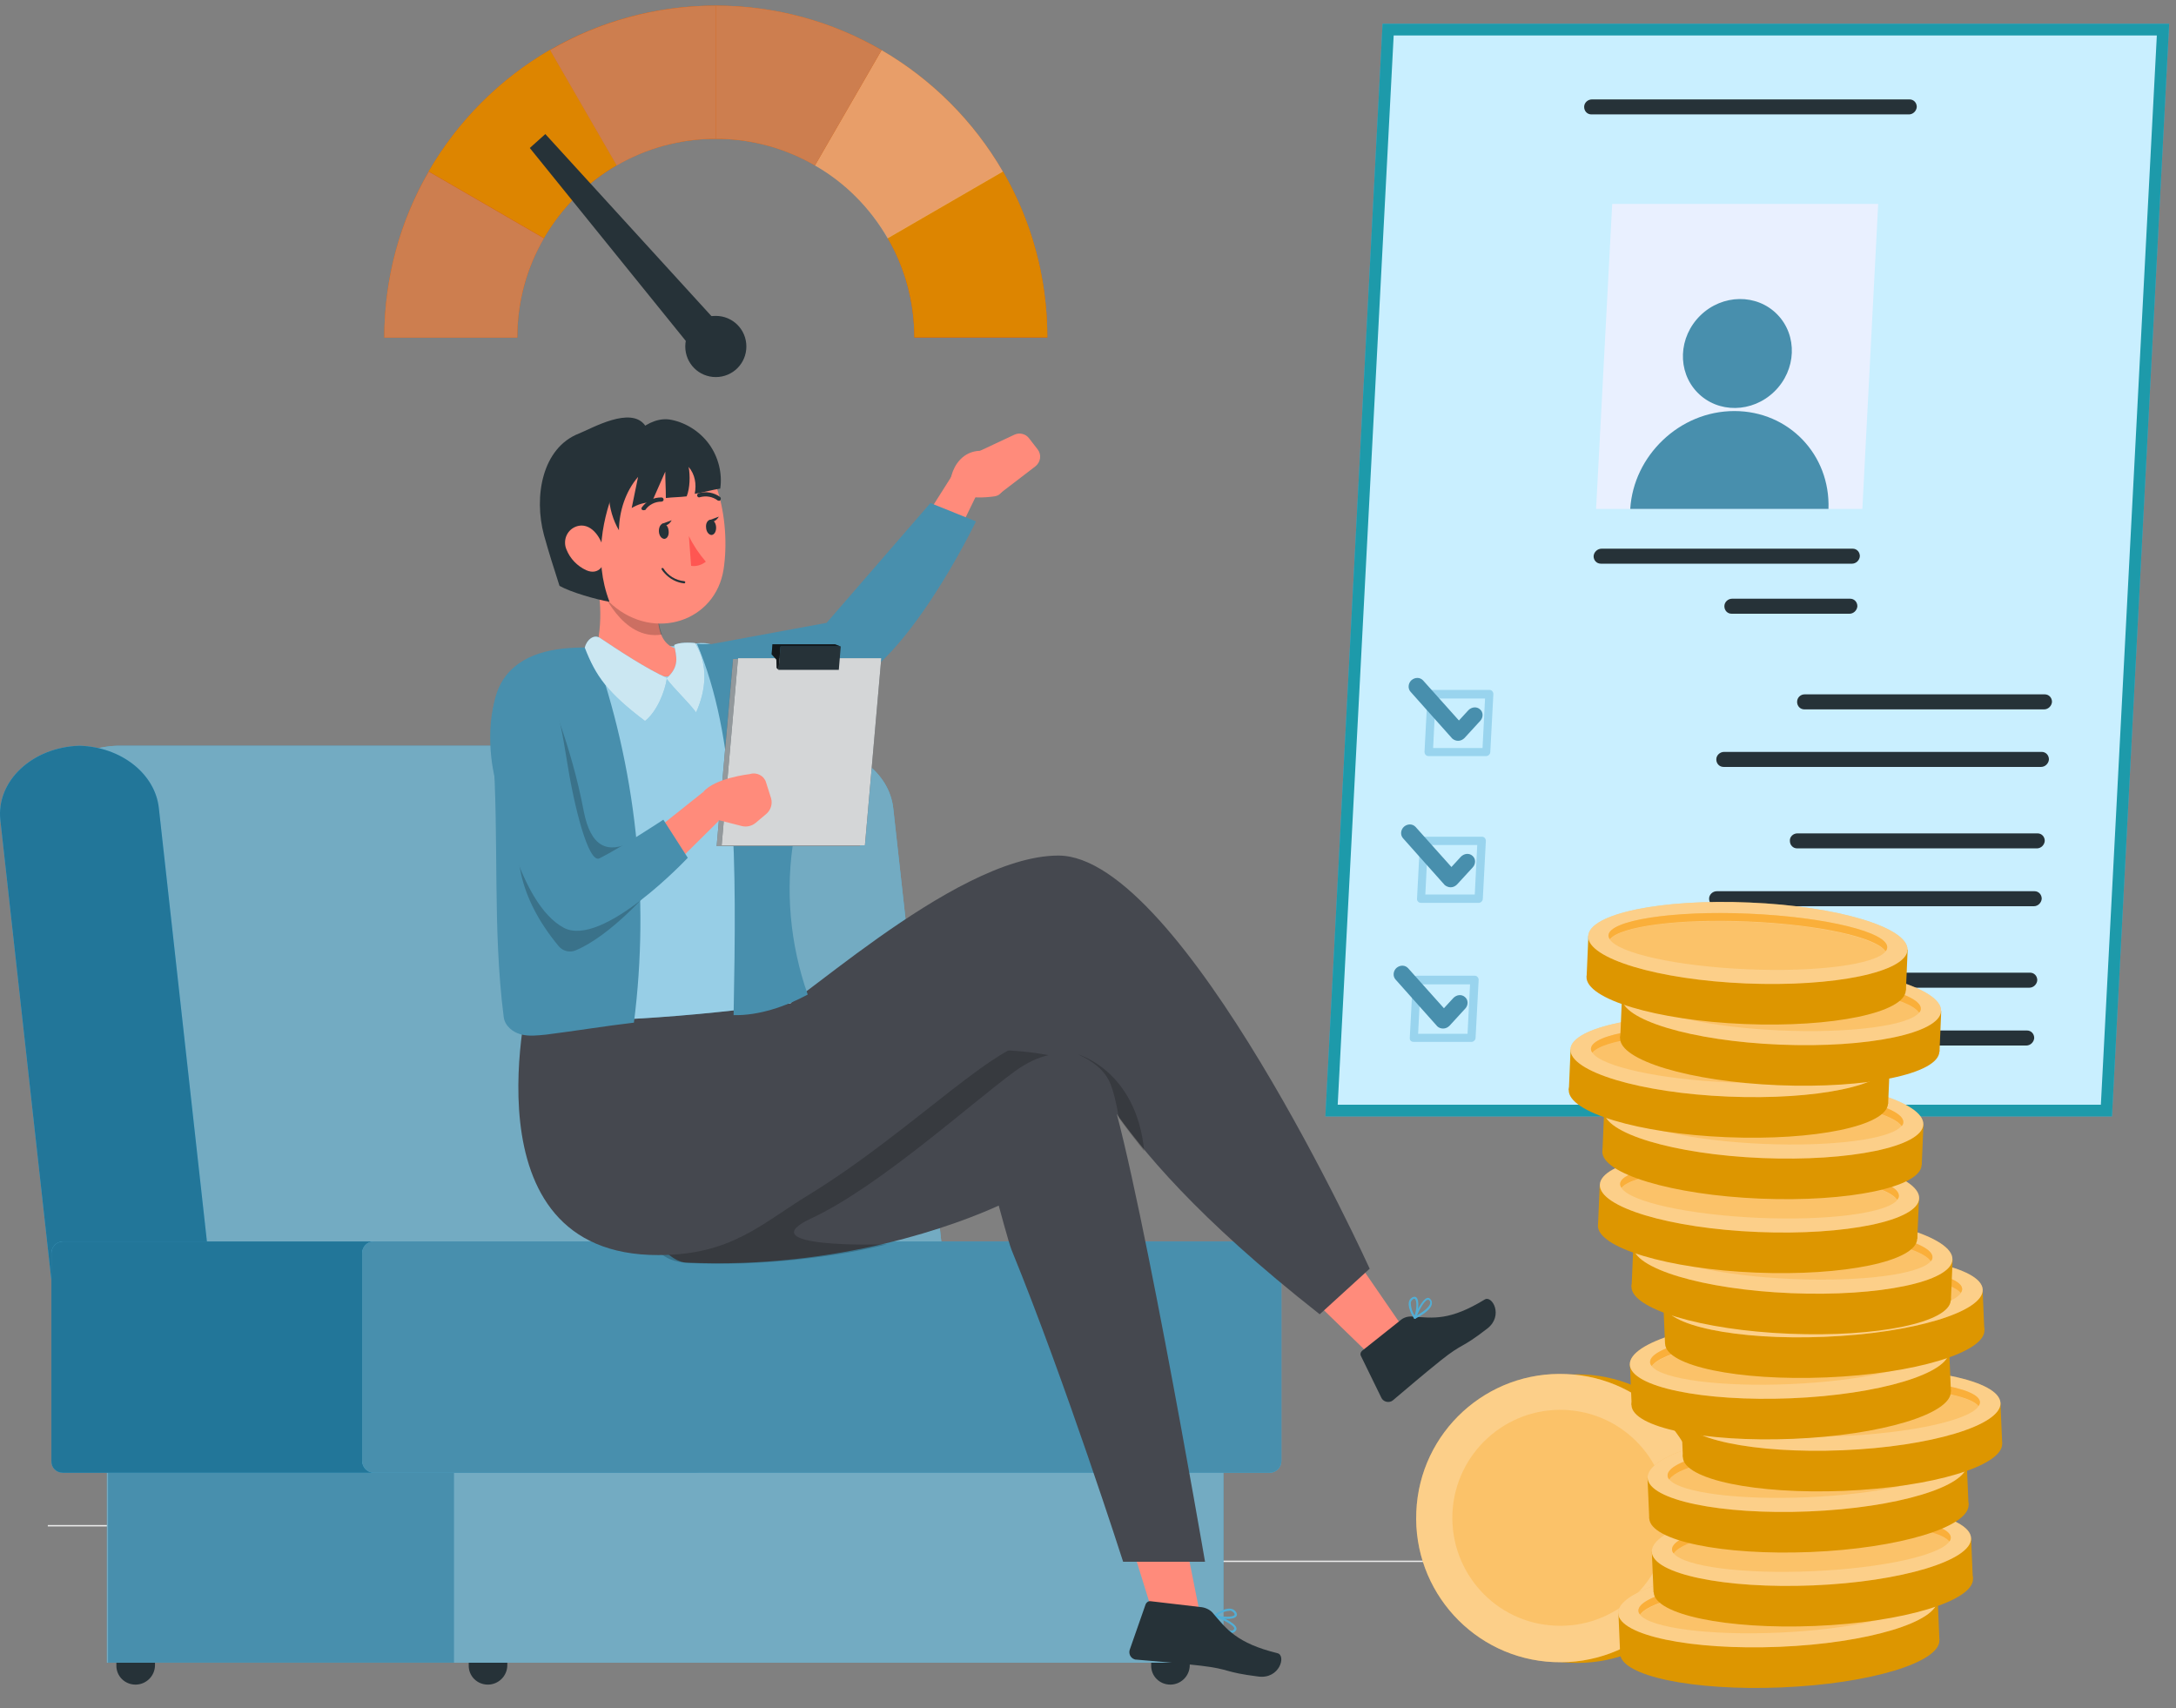 <svg width="93" height="73" viewBox="0 0 93 73" fill="none" xmlns="http://www.w3.org/2000/svg">
<rect x="0" y="0" width="93" height="73" fill="#808080" stroke="none"/>
<g clip-path="url(#clip0_2598_4054)">
<path d="M23.675 68.245H25.906V68.304H23.675V68.245Z" fill="#EBEBEB"/>
<path d="M2.043 65.168H6.956V65.227H2.043V65.168Z" fill="#EBEBEB"/>
<path d="M80.064 65.607H81.689V65.667H80.064V65.607Z" fill="#EBEBEB"/>
<path d="M50.825 66.689H74.807V66.748H50.825V66.689Z" fill="#EBEBEB"/>
<path d="M50.019 71.987C50.47 71.987 50.849 71.619 50.849 71.156V70.324H49.2V71.156C49.188 71.619 49.556 71.987 50.019 71.987Z" fill="#263238"/>
<path d="M20.852 71.987C21.302 71.987 21.682 71.619 21.682 71.156V70.324H20.033V71.156C20.021 71.619 20.389 71.987 20.852 71.987Z" fill="#263238"/>
<path d="M5.793 71.987C6.244 71.987 6.624 71.619 6.624 71.156V70.324H4.974V71.156C4.962 71.619 5.33 71.987 5.793 71.987Z" fill="#263238"/>
<path d="M4.571 60.725H52.285V71.049H4.571V60.725Z" fill="#52AED5"/>
<path d="M4.571 60.725H52.285V71.049H4.571V60.725Z" fill="#73ABC2"/>
<path d="M4.618 60.725H19.404V71.049H4.618V60.725Z" fill="#488FAD"/>
<path d="M1.64 35.039L3.977 56.115C4.132 57.588 5.591 58.74 7.371 58.788C7.419 58.788 7.454 58.788 7.502 58.788H36.989C39.066 58.788 40.692 57.315 40.514 55.604L38.176 34.54C38.01 33.019 36.491 31.867 34.652 31.867H5.164C5.117 31.867 5.069 31.867 5.022 31.867C3.016 31.926 1.462 33.364 1.64 35.039Z" fill="#52AED5"/>
<path d="M1.64 35.039L3.977 56.115C4.132 57.588 5.591 58.74 7.371 58.788C7.419 58.788 7.454 58.788 7.502 58.788H36.989C39.066 58.788 40.692 57.315 40.514 55.604L38.176 34.54C38.01 33.019 36.491 31.867 34.652 31.867H5.164C5.117 31.867 5.069 31.867 5.022 31.867C3.016 31.926 1.462 33.364 1.64 35.039Z" fill="#73ABC2"/>
<path d="M0.014 35.039L2.352 56.115C2.506 57.588 3.966 58.74 5.746 58.788C7.751 58.728 9.305 57.279 9.127 55.604L6.79 34.54C6.636 33.067 5.176 31.914 3.396 31.867C1.391 31.926 -0.164 33.364 0.014 35.039Z" fill="#52AED5"/>
<path d="M0.014 35.039L2.352 56.115C2.506 57.588 3.966 58.74 5.746 58.788C7.751 58.728 9.305 57.279 9.127 55.604L6.79 34.54C6.636 33.067 5.176 31.914 3.396 31.867C1.391 31.926 -0.164 33.364 0.014 35.039Z" fill="#227699"/>
<path d="M2.684 62.934H29.703C29.976 62.934 30.202 62.709 30.202 62.435V53.549C30.202 53.276 29.976 53.05 29.703 53.05H2.696C2.423 53.05 2.197 53.276 2.197 53.549V62.435C2.186 62.721 2.411 62.934 2.684 62.934Z" fill="#52AED5"/>
<path d="M2.684 62.934H29.703C29.976 62.934 30.202 62.709 30.202 62.435V53.549C30.202 53.276 29.976 53.05 29.703 53.05H2.696C2.423 53.05 2.197 53.276 2.197 53.549V62.435C2.186 62.721 2.411 62.934 2.684 62.934Z" fill="#227699"/>
<path d="M15.986 62.934H54.267C54.54 62.934 54.765 62.709 54.765 62.435V53.549C54.765 53.276 54.54 53.05 54.267 53.05H15.974C15.701 53.05 15.476 53.276 15.476 53.549V62.435C15.488 62.721 15.713 62.934 15.986 62.934Z" fill="#52AED5"/>
<path d="M15.986 62.934H54.267C54.54 62.934 54.765 62.709 54.765 62.435V53.549C54.765 53.276 54.54 53.05 54.267 53.05H15.974C15.701 53.05 15.476 53.276 15.476 53.549V62.435C15.488 62.721 15.713 62.934 15.986 62.934Z" fill="#488FAD"/>
<path d="M47.622 63.636L49.319 69.101L51.288 68.982L49.841 61.747L47.622 63.636Z" fill="#FF8B7B"/>
<path d="M26.974 42.595C26.974 42.595 30.546 42.476 33.18 41.669C33.18 41.669 34.272 43.938 35.15 44.769L35.494 45.102C35.494 45.102 45.77 42.595 47.183 45.839C48.381 48.595 51.502 66.736 51.502 66.736H48.001C48.001 66.736 45.545 59.073 43.231 53.406C43.112 53.109 42.685 51.517 42.685 51.517C40.965 52.301 35.874 54.25 29.324 53.953C28.315 53.905 26.761 51.767 26.749 48.44C26.737 44.841 26.974 42.595 26.974 42.595Z" fill="#45484F"/>
<path opacity="0.2" d="M34.699 52.051C37.571 50.709 41.534 47.121 43.373 45.779C43.896 45.398 44.382 45.185 44.809 45.09C43.184 44.769 41.119 44.828 39.351 44.983L35.162 46.919L28.446 50.068L27.651 52.479C27.959 53.762 28.778 53.941 29.502 53.976C32.54 54.119 35.803 53.703 37.915 53.168C37.583 53.192 31.922 53.335 34.699 52.051Z" fill="black"/>
<path d="M55.014 54.464L58.717 58.063L60.093 56.923L57.233 52.765L55.014 54.464Z" fill="#FF8B7B"/>
<path d="M59.832 56.436L58.218 57.719C58.147 57.778 58.123 57.873 58.171 57.956L59.037 59.727C59.108 59.881 59.298 59.952 59.464 59.881C59.488 59.869 59.5 59.857 59.523 59.845C60.176 59.299 60.746 58.8 61.576 58.135C62.561 57.35 62.407 57.671 63.57 56.768C64.27 56.222 63.772 55.331 63.451 55.533C61.968 56.436 61.268 56.329 60.366 56.257C60.152 56.245 59.974 56.305 59.832 56.436Z" fill="#263238"/>
<path d="M60.485 56.353C60.473 56.364 60.449 56.353 60.437 56.341C60.425 56.329 60.425 56.305 60.425 56.293C60.461 56.21 60.77 55.509 61.007 55.462C61.054 55.45 61.102 55.474 61.126 55.509C61.185 55.557 61.209 55.64 61.197 55.711C61.173 55.961 60.746 56.222 60.485 56.353ZM61.007 55.545C60.876 55.592 60.675 55.937 60.556 56.21C60.888 56.02 61.102 55.83 61.126 55.687C61.137 55.64 61.114 55.592 61.078 55.557C61.066 55.545 61.042 55.533 61.031 55.545H61.007Z" fill="#52AED5"/>
<path d="M60.485 56.353C60.461 56.365 60.449 56.353 60.437 56.341C60.425 56.329 60.164 55.937 60.212 55.652C60.224 55.569 60.271 55.497 60.342 55.45C60.437 55.391 60.496 55.414 60.532 55.438C60.686 55.569 60.603 56.115 60.508 56.329C60.508 56.341 60.496 56.353 60.485 56.353ZM60.425 55.497L60.39 55.521C60.342 55.557 60.307 55.604 60.295 55.664C60.295 55.866 60.354 56.056 60.461 56.222C60.544 55.984 60.568 55.581 60.473 55.509C60.473 55.509 60.461 55.497 60.425 55.497Z" fill="#52AED5"/>
<path d="M31.222 42.084C26.761 42.904 22.655 42.262 22.655 42.262C22.655 42.262 19.7 53.644 28.137 53.632C31.258 53.632 32.528 52.301 34.533 51.078C39.102 48.286 42.84 44.199 44.619 44.425C47.194 44.745 45.794 47.822 56.403 56.162L58.539 54.214C58.539 54.214 50.517 36.56 45.236 36.56C40.668 36.56 33.465 43.617 32.492 43.64C31.543 43.652 31.222 42.084 31.222 42.084Z" fill="#45484F"/>
<path opacity="0.2" d="M46.067 45.054C46.708 45.339 47.194 45.719 47.432 46.254C47.574 46.575 47.705 47.098 47.823 47.775C48.132 48.203 48.488 48.666 48.903 49.189C48.571 45.743 46.067 45.054 46.067 45.054Z" fill="black"/>
<path d="M51.894 69.053C51.882 69.041 51.894 69.017 51.906 69.006C51.918 68.994 51.941 68.982 51.953 68.994C52.036 69.029 52.784 69.314 52.843 69.564C52.855 69.612 52.843 69.659 52.808 69.695C52.76 69.754 52.677 69.79 52.606 69.778C52.321 69.754 52.036 69.314 51.894 69.053ZM52.748 69.564C52.689 69.433 52.321 69.243 52.036 69.124C52.25 69.469 52.464 69.671 52.606 69.683C52.653 69.695 52.713 69.671 52.736 69.623C52.748 69.612 52.76 69.588 52.748 69.576V69.564Z" fill="#52AED5"/>
<path d="M51.894 69.053C51.882 69.029 51.894 69.017 51.905 69.005C51.917 68.993 52.309 68.696 52.605 68.744C52.689 68.756 52.772 68.803 52.819 68.875C52.89 68.97 52.867 69.041 52.831 69.077C52.7 69.243 52.131 69.183 51.917 69.088C51.894 69.077 51.894 69.065 51.894 69.053ZM52.76 68.958L52.736 68.922C52.7 68.875 52.641 68.839 52.582 68.827C52.38 68.839 52.178 68.91 52.012 69.029C52.261 69.1 52.677 69.112 52.76 69.017C52.76 69.005 52.772 68.993 52.76 68.958Z" fill="#52AED5"/>
<path d="M51.3 68.672L49.176 68.423C49.081 68.411 48.998 68.47 48.963 68.554L48.286 70.49C48.227 70.656 48.31 70.847 48.488 70.906C48.512 70.918 48.535 70.918 48.559 70.918C49.437 71.001 50.221 71.049 51.324 71.179C52.617 71.334 52.273 71.452 53.78 71.642C54.694 71.761 54.979 70.74 54.599 70.645C52.855 70.217 52.416 69.611 51.81 68.898C51.68 68.767 51.49 68.684 51.3 68.672Z" fill="#263238"/>
<path d="M42.495 21.211C42.828 21.163 42.863 20.914 43.029 20.628C43.029 20.628 43.528 19.476 43.136 19.31C43.136 19.31 42.543 19.238 41.89 19.262C41.142 19.286 40.786 19.88 40.668 20.308C40.288 21.567 42.495 21.211 42.495 21.211Z" fill="#FF8B7B"/>
<path d="M42.78 21.055L44.252 19.927C44.477 19.749 44.525 19.428 44.347 19.202L43.979 18.727C43.836 18.537 43.575 18.477 43.362 18.572L41.89 19.262L42.78 21.055Z" fill="#FF8B7B"/>
<path d="M41.772 21.079L40.371 23.955L38.592 23.634L40.977 19.868L41.772 21.079Z" fill="#FF8B7B"/>
<path d="M30.427 27.519L31.4 30.893L35.743 29.503C38.603 28.767 41.712 22.28 41.712 22.28L39.766 21.496L35.328 26.616L30.427 27.519Z" fill="#488FAD"/>
<path d="M32.789 36.857C32.35 38.057 32.077 40.172 33.809 42.868C33.809 42.868 27.117 43.867 22.382 43.558C22.05 41.633 22.869 37.617 21.136 31.428C20.733 29.99 21.658 28.529 23.13 28.279C23.521 28.208 23.937 28.148 24.364 28.101C26.025 27.911 27.271 27.578 28.742 27.614C29.229 27.626 29.656 27.448 30.131 27.483C31.199 27.555 32.492 29.693 33.074 31.748C33.548 33.435 33.394 35.218 32.789 36.857Z" fill="#52AED5"/>
<path opacity="0.4" d="M32.789 36.857C32.35 38.057 32.077 40.172 33.809 42.868C33.809 42.868 27.117 43.867 22.382 43.558C22.05 41.633 22.869 37.617 21.136 31.428C20.733 29.99 21.658 28.529 23.13 28.279C23.521 28.208 23.937 28.148 24.364 28.101C26.025 27.911 27.271 27.578 28.742 27.614C29.229 27.626 29.656 27.448 30.131 27.483C31.199 27.555 32.492 29.693 33.074 31.748C33.548 33.435 33.394 35.218 32.789 36.857Z" fill="white"/>
<path d="M31.353 43.379C32.433 43.403 33.572 43.011 34.521 42.5C33.762 40.35 33.548 37.997 33.94 35.752C34.142 34.576 34.498 33.376 34.319 32.2C34.011 30.251 32.326 28.849 30.771 27.649C30.475 27.424 30.154 27.578 29.787 27.507C31.483 31.511 31.483 36.702 31.353 43.379Z" fill="#488FAD"/>
<path d="M21.528 43.462C21.575 43.831 21.907 44.104 22.252 44.199C22.608 44.294 22.975 44.246 23.343 44.211C24.577 44.056 25.871 43.842 27.093 43.7C27.781 38.318 27.188 32.782 25.349 27.673C23.972 27.637 22.477 27.792 21.623 28.873C20.958 29.728 20.994 30.916 21.065 31.997C21.338 35.823 21.041 39.648 21.528 43.462Z" fill="#488FAD"/>
<path opacity="0.2" d="M24.945 34.647C24.411 31.807 23.355 29.407 23.355 29.407L23.224 30.548L22.845 31.023C23.474 32.912 20.258 36.06 23.877 40.432C24.055 40.646 24.352 40.718 24.601 40.611C26.12 39.981 27.805 38.009 27.805 38.009L27.01 35.977C25.954 36.5 25.242 36.191 24.945 34.647Z" fill="black"/>
<path d="M30.795 35.003L28.754 37.023L27.853 35.597L30.06 33.839L30.795 35.003Z" fill="#FF8B7B"/>
<path d="M30.629 36.156H36.752L37.44 28.161H31.329L30.629 36.156Z" fill="#263238"/>
<path opacity="0.5" d="M30.629 36.156H36.752L37.44 28.161H31.329L30.629 36.156Z" fill="white"/>
<path d="M30.843 36.12H36.966L37.666 28.125H31.543L30.843 36.12Z" fill="#263238"/>
<path opacity="0.8" d="M30.843 36.12H36.966L37.666 28.125H31.543L30.843 36.12Z" fill="white"/>
<path d="M33.275 28.623H35.85L35.933 27.625H33.358L33.275 28.623Z" fill="#263238"/>
<path d="M35.933 27.625L35.684 27.53H33.014L32.979 27.958L33.18 28.184L33.192 28.54L33.275 28.623L33.358 27.625H35.933Z" fill="#263238"/>
<path opacity="0.5" d="M35.933 27.625L35.684 27.53H33.014L32.979 27.958L33.18 28.184L33.192 28.54L33.275 28.623L33.358 27.625H35.933Z" fill="black"/>
<path d="M32.741 34.789L32.302 35.158C32.136 35.3 31.911 35.348 31.709 35.3L30.736 35.051C30.344 34.956 30.059 33.839 30.059 33.839C30.558 33.245 32.041 33.079 32.041 33.079C32.35 32.984 32.658 33.15 32.741 33.435L32.955 34.112C33.026 34.35 32.943 34.623 32.741 34.789Z" fill="#FF8B7B"/>
<path d="M21.065 32.841C20.851 31.665 20.816 29.253 22.062 28.802C23.521 28.279 23.901 30.477 24.221 32.461C24.53 34.445 25.147 36.916 25.622 36.679C26.606 36.18 28.351 35.027 28.351 35.027L29.395 36.655C29.395 36.655 25.74 40.552 24.079 39.637C22.204 38.615 21.338 34.338 21.065 32.841Z" fill="#488FAD"/>
<path d="M25.503 24.846C25.503 24.846 25.871 26.247 25.467 27.792C25.467 27.792 29.478 30.358 29.478 27.721C29.478 27.721 28.232 28.077 28.125 26.485C28.078 25.57 27.128 24.655 25.503 24.846Z" fill="#FF8B7B"/>
<path opacity="0.2" d="M28.137 26.485C28.03 25.653 27.259 24.798 25.859 24.834L25.764 24.917L25.669 25.095C25.669 25.095 26.571 27.4 28.291 27.115C28.232 26.96 28.173 26.758 28.137 26.485Z" fill="black"/>
<path d="M24.589 21.709C24.898 23.883 24.981 24.822 26.179 25.855C27.983 27.411 30.582 26.556 30.926 24.323C31.234 22.315 30.677 19.095 28.469 18.394C26.891 17.883 25.206 18.75 24.696 20.331C24.553 20.77 24.518 21.245 24.589 21.709Z" fill="#FF8B7B"/>
<path d="M26.049 25.713C25.515 25.63 24.399 25.309 23.913 25.036C23.604 24.061 23.498 23.753 23.248 22.861C22.809 21.222 23.165 19.143 24.744 18.525C25.289 18.311 26.974 17.325 27.58 18.192C27.734 18.406 24.649 22.065 26.049 25.713Z" fill="#263238"/>
<path d="M29.442 22.909C29.632 23.301 29.881 23.669 30.166 24.002C29.988 24.144 29.763 24.215 29.537 24.18L29.442 22.909Z" fill="#FF5652"/>
<path d="M27.496 21.804C27.484 21.804 27.472 21.792 27.449 21.792C27.413 21.768 27.401 21.709 27.437 21.673C27.639 21.4 27.947 21.246 28.279 21.258C28.327 21.258 28.362 21.305 28.362 21.352C28.362 21.4 28.315 21.436 28.267 21.436C27.994 21.436 27.733 21.566 27.579 21.792C27.555 21.792 27.532 21.804 27.496 21.804Z" fill="#263238"/>
<path d="M30.724 21.4C30.712 21.4 30.7 21.388 30.677 21.388C30.463 21.222 30.178 21.174 29.917 21.246C29.87 21.269 29.822 21.246 29.799 21.198C29.787 21.151 29.81 21.103 29.846 21.079C30.166 20.984 30.511 21.044 30.771 21.234C30.807 21.258 30.819 21.317 30.795 21.352C30.795 21.388 30.76 21.4 30.724 21.4Z" fill="#263238"/>
<path d="M28.161 22.719C28.173 22.897 28.279 23.027 28.398 23.027C28.517 23.016 28.6 22.873 28.576 22.683C28.564 22.505 28.457 22.374 28.339 22.374C28.232 22.386 28.149 22.54 28.161 22.719Z" fill="#263238"/>
<path d="M30.178 22.552C30.19 22.73 30.297 22.861 30.415 22.861C30.534 22.849 30.617 22.706 30.605 22.516C30.593 22.338 30.486 22.207 30.368 22.207C30.237 22.219 30.154 22.374 30.178 22.552Z" fill="#263238"/>
<path d="M30.309 22.231L30.724 22.077C30.724 22.065 30.534 22.422 30.309 22.231Z" fill="#263238"/>
<path d="M28.291 22.386L28.707 22.232C28.707 22.232 28.517 22.588 28.291 22.386Z" fill="#263238"/>
<path d="M28.41 24.501C28.363 24.454 28.315 24.394 28.279 24.335C28.268 24.311 28.268 24.287 28.291 24.275C28.315 24.264 28.339 24.275 28.351 24.287C28.541 24.596 28.873 24.798 29.241 24.834C29.264 24.834 29.288 24.858 29.288 24.881C29.288 24.905 29.264 24.929 29.241 24.929C28.92 24.893 28.624 24.739 28.41 24.501Z" fill="#263238"/>
<path d="M24.209 23.479C24.363 23.871 24.672 24.192 25.064 24.37C25.586 24.596 25.918 24.144 25.835 23.621C25.764 23.146 25.408 22.457 24.85 22.457C24.447 22.469 24.138 22.802 24.15 23.206C24.15 23.3 24.174 23.396 24.209 23.479Z" fill="#FF8B7B"/>
<path d="M28.707 17.943C29.348 18.074 29.941 18.466 30.321 19C30.7 19.535 30.878 20.224 30.783 20.877C30.416 20.937 30.048 21.044 29.692 21.103C29.775 20.687 29.704 20.271 29.431 19.951C29.502 20.319 29.49 20.854 29.348 21.21C29.075 21.246 28.731 21.246 28.458 21.281C28.458 20.842 28.434 20.592 28.434 20.153C28.244 20.592 28.042 21.032 27.852 21.471C27.556 21.459 27.247 21.555 26.998 21.709C27.093 21.281 27.176 20.806 27.271 20.378C26.737 20.996 26.464 21.84 26.452 22.66C25.942 21.78 25.871 20.652 26.286 19.725C26.713 18.786 27.71 17.729 28.707 17.943Z" fill="#263238"/>
<path d="M25.657 27.269C26.417 27.78 27.663 28.599 28.505 28.968C28.422 29.55 28.078 30.405 27.568 30.809C25.966 29.597 25.467 28.896 24.993 27.673C25.076 27.34 25.384 27.079 25.657 27.269Z" fill="#52AED5"/>
<path opacity="0.7" d="M25.657 27.269C26.417 27.78 27.663 28.599 28.505 28.968C28.422 29.55 28.078 30.405 27.568 30.809C25.966 29.597 25.467 28.896 24.993 27.673C25.076 27.34 25.384 27.079 25.657 27.269Z" fill="white"/>
<path d="M29.739 27.53C30.273 28.433 30.178 29.491 29.751 30.441C29.359 29.93 28.873 29.502 28.481 28.991C29.063 28.481 28.909 28.053 28.814 27.566C28.992 27.447 29.502 27.447 29.715 27.483C29.727 27.518 29.751 27.566 29.763 27.602C29.715 27.59 29.775 27.53 29.739 27.53Z" fill="#52AED5"/>
<path opacity="0.7" d="M29.739 27.53C30.273 28.433 30.178 29.491 29.751 30.441C29.359 29.93 28.873 29.502 28.481 28.991C29.063 28.481 28.909 28.053 28.814 27.566C28.992 27.447 29.502 27.447 29.715 27.483C29.727 27.518 29.751 27.566 29.763 27.602C29.715 27.59 29.775 27.53 29.739 27.53Z" fill="white"/>
<path d="M16.425 14.426H22.109C22.109 9.733 25.906 5.932 30.593 5.932C35.281 5.932 39.078 9.733 39.078 14.426H44.762C44.762 6.597 38.413 0.241 30.593 0.241C22.773 0.229 16.425 6.585 16.425 14.426Z" fill="#D95E05"/>
<path d="M23.248 10.173L18.323 7.322C19.569 5.171 21.361 3.377 23.509 2.13L26.357 7.06C25.064 7.809 23.995 8.89 23.248 10.173Z" fill="#DD8500"/>
<path d="M42.863 7.322C44.074 9.413 44.762 11.836 44.762 14.414H39.078C39.078 12.87 38.662 11.421 37.939 10.173L42.863 7.322Z" fill="#DD8500"/>
<path d="M22.109 14.426H16.425C16.425 11.836 17.113 9.424 18.324 7.333L23.248 10.185C22.524 11.42 22.109 12.87 22.109 14.426Z" fill="#CD7E4F"/>
<path opacity="0.4" d="M34.829 7.072L37.677 2.142C39.825 3.389 41.617 5.183 42.863 7.333L37.938 10.185C37.191 8.89 36.123 7.809 34.829 7.072Z" fill="white"/>
<path d="M30.593 5.931V0.241C33.18 0.241 35.589 0.93 37.678 2.142L34.83 7.072C33.584 6.347 32.136 5.931 30.593 5.931Z" fill="#CD7E4F"/>
<path d="M26.357 7.072L23.509 2.142C25.598 0.93 28.018 0.241 30.593 0.241V5.931C29.051 5.931 27.603 6.347 26.357 7.072Z" fill="#CD7E4F"/>
<path d="M30.593 13.713L23.307 5.729L22.643 6.324L29.502 14.806L30.593 13.713Z" fill="#263238"/>
<path d="M29.288 14.806C29.288 15.531 29.869 16.113 30.593 16.113C31.317 16.113 31.899 15.531 31.899 14.806C31.899 14.081 31.317 13.499 30.593 13.499C29.869 13.487 29.288 14.081 29.288 14.806Z" fill="#263238"/>
<path d="M56.646 47.706H90.263L92.707 1.016H59.09L56.646 47.706Z" fill="#52AED5"/>
<path d="M59.327 1.266L56.909 47.456H90.026L92.444 1.266H59.327Z" fill="#C9EFFF" stroke="#1D9AAA" stroke-width="0.5"/>
<path d="M73.686 32.13H87.261C87.439 32.13 87.569 32.273 87.569 32.451C87.558 32.629 87.403 32.772 87.237 32.772H73.662C73.484 32.772 73.353 32.629 73.353 32.451C73.353 32.273 73.508 32.13 73.686 32.13Z" fill="#263238"/>
<path d="M77.127 29.671H87.391C87.569 29.671 87.7 29.814 87.7 29.992C87.688 30.17 87.534 30.313 87.368 30.313H77.115C76.937 30.313 76.806 30.17 76.806 29.992C76.806 29.814 76.949 29.671 77.127 29.671Z" fill="#263238"/>
<path d="M73.377 38.083H86.952C87.13 38.083 87.261 38.226 87.261 38.404C87.249 38.582 87.095 38.725 86.928 38.725H73.353C73.175 38.725 73.045 38.582 73.045 38.404C73.045 38.226 73.199 38.083 73.377 38.083Z" fill="#263238"/>
<path d="M76.819 35.612H87.083C87.261 35.612 87.391 35.754 87.391 35.933C87.379 36.111 87.225 36.253 87.059 36.253H76.807C76.629 36.253 76.498 36.111 76.498 35.933C76.486 35.754 76.641 35.612 76.819 35.612Z" fill="#263238"/>
<path d="M73.057 44.035H86.632C86.81 44.035 86.94 44.178 86.94 44.356C86.928 44.534 86.774 44.677 86.608 44.677H73.033C72.855 44.677 72.724 44.534 72.724 44.356C72.736 44.178 72.891 44.035 73.057 44.035Z" fill="#263238"/>
<path d="M76.51 41.564H86.762C86.94 41.564 87.071 41.706 87.071 41.885C87.059 42.063 86.905 42.206 86.739 42.206H76.486C76.308 42.206 76.177 42.063 76.177 41.885C76.177 41.706 76.332 41.564 76.51 41.564Z" fill="#263238"/>
<path opacity="0.4" d="M61.048 32.309H63.516C63.611 32.309 63.694 32.225 63.694 32.13L63.825 29.659C63.825 29.564 63.754 29.481 63.659 29.481H61.19C61.096 29.481 61.012 29.564 61.012 29.659L60.882 32.13C60.882 32.225 60.953 32.309 61.048 32.309ZM63.362 31.964H61.25L61.356 29.849H63.469L63.362 31.964Z" fill="#52AED5"/>
<path opacity="0.4" d="M60.728 38.581H63.196C63.291 38.581 63.374 38.498 63.374 38.403L63.504 35.932C63.504 35.837 63.433 35.754 63.338 35.754H60.87C60.775 35.754 60.692 35.837 60.692 35.932L60.562 38.403C60.55 38.498 60.633 38.581 60.728 38.581ZM63.03 38.225H60.917L61.024 36.11H63.136L63.03 38.225Z" fill="#52AED5"/>
<path opacity="0.4" d="M60.419 44.522H62.887C62.982 44.522 63.065 44.439 63.065 44.344L63.196 41.873C63.196 41.778 63.125 41.694 63.03 41.694H60.562C60.467 41.694 60.383 41.778 60.383 41.873L60.253 44.344C60.241 44.451 60.312 44.522 60.419 44.522ZM62.721 44.177H60.609L60.716 42.063H62.828L62.721 44.177Z" fill="#52AED5"/>
<path d="M68.215 21.747H79.595L80.272 8.714H68.904L68.215 21.747Z" fill="#E9F0FF"/>
<path d="M62.318 31.656C62.33 31.656 62.33 31.656 62.318 31.656C62.425 31.656 62.52 31.608 62.591 31.537L63.267 30.8C63.398 30.658 63.398 30.432 63.255 30.313C63.113 30.183 62.899 30.206 62.757 30.349L62.353 30.788L60.823 29.078C60.692 28.935 60.478 28.935 60.324 29.066C60.182 29.197 60.158 29.422 60.289 29.565L62.069 31.561C62.14 31.62 62.223 31.656 62.318 31.656Z" fill="#488FAD"/>
<path d="M61.997 37.916C62.104 37.916 62.199 37.869 62.27 37.798L62.947 37.061C63.077 36.919 63.077 36.693 62.935 36.574C62.792 36.443 62.579 36.467 62.436 36.61L62.033 37.049L60.502 35.338C60.371 35.196 60.158 35.196 60.004 35.327C59.861 35.457 59.837 35.683 59.968 35.825L61.748 37.822C61.807 37.869 61.902 37.916 61.997 37.916Z" fill="#488FAD"/>
<path d="M61.677 43.952C61.784 43.952 61.879 43.904 61.95 43.833L62.626 43.096C62.757 42.954 62.757 42.728 62.614 42.609C62.472 42.478 62.258 42.502 62.116 42.645L61.712 43.084L60.182 41.374C60.051 41.231 59.838 41.231 59.683 41.362C59.541 41.492 59.517 41.718 59.648 41.861L61.428 43.857C61.487 43.916 61.582 43.952 61.677 43.952Z" fill="#488FAD"/>
<path d="M68.453 23.446H79.18C79.358 23.446 79.488 23.588 79.488 23.767C79.476 23.945 79.322 24.087 79.156 24.087H68.417C68.239 24.087 68.109 23.945 68.109 23.767C68.12 23.588 68.275 23.446 68.453 23.446Z" fill="#263238"/>
<path d="M74.03 25.584H79.073C79.251 25.584 79.382 25.727 79.382 25.905C79.37 26.084 79.216 26.226 79.049 26.226H74.006C73.828 26.226 73.698 26.084 73.698 25.905C73.698 25.727 73.852 25.584 74.03 25.584Z" fill="#263238"/>
<path d="M68.037 4.248H81.612C81.79 4.248 81.921 4.39 81.921 4.568C81.909 4.747 81.755 4.889 81.589 4.889H68.014C67.836 4.889 67.705 4.747 67.705 4.568C67.705 4.39 67.859 4.248 68.037 4.248Z" fill="#263238"/>
<path d="M72.546 16.772C71.672 15.874 71.729 14.401 72.672 13.48C73.616 12.56 75.089 12.542 75.962 13.44C76.836 14.337 76.779 15.811 75.835 16.731C74.892 17.652 73.419 17.67 72.546 16.772Z" fill="#488FAD"/>
<path d="M69.675 21.747H78.147C78.23 19.431 76.451 17.565 74.125 17.565C72.95 17.565 71.87 18.041 71.063 18.813C70.268 19.573 69.746 20.607 69.675 21.747Z" fill="#488FAD"/>
<path d="M67.102 71.052C63.705 70.879 61.091 67.981 61.264 64.58C61.437 61.179 64.331 58.563 67.728 58.736C71.125 58.909 73.738 61.806 73.566 65.207C73.392 68.608 70.499 71.225 67.102 71.052Z" fill="#DD9600"/>
<path d="M60.532 64.598C60.378 67.996 63.012 70.883 66.406 71.025C69.8 71.18 72.683 68.542 72.826 65.144C72.98 61.746 70.346 58.859 66.952 58.717C63.558 58.562 60.675 61.188 60.532 64.598Z" fill="#FAAF3B"/>
<path opacity="0.4" d="M60.532 64.598C60.378 67.996 63.012 70.883 66.406 71.025C69.8 71.18 72.683 68.542 72.826 65.144C72.98 61.746 70.346 58.859 66.952 58.717C63.558 58.562 60.675 61.188 60.532 64.598Z" fill="white"/>
<path opacity="0.4" d="M62.075 64.657C61.968 67.199 63.926 69.362 66.477 69.469C69.016 69.587 71.176 67.615 71.283 65.061C71.39 62.518 69.432 60.356 66.88 60.249C64.341 60.142 62.193 62.114 62.075 64.657Z" fill="#FAAF3B"/>
<path d="M82.888 70.087C82.924 71.038 79.91 71.953 76.136 72.107C72.363 72.261 69.278 71.62 69.242 70.669C69.207 69.719 72.221 68.804 75.994 68.65C79.756 68.483 82.841 69.125 82.888 70.087Z" fill="#DD9600"/>
<path d="M82.815 68.346L82.889 70.079L69.243 70.659L69.17 68.926L82.815 68.346Z" fill="#DD9600"/>
<path d="M82.805 68.353C82.841 69.303 79.827 70.218 76.053 70.372C72.28 70.527 69.195 69.885 69.159 68.935C69.124 67.984 72.138 67.069 75.911 66.915C79.684 66.749 82.77 67.39 82.805 68.353Z" fill="#FAAF3B"/>
<path opacity="0.4" d="M82.805 68.353C82.841 69.303 79.827 70.218 76.053 70.372C72.28 70.527 69.195 69.885 69.159 68.935C69.124 67.984 72.138 67.069 75.911 66.915C79.684 66.749 82.77 67.39 82.805 68.353Z" fill="white"/>
<path d="M81.939 68.317C81.939 68.376 81.915 68.436 81.88 68.483C81.429 67.925 78.925 67.592 75.947 67.723C72.956 67.854 70.5 68.388 70.097 68.994C70.049 68.947 70.025 68.887 70.025 68.828C70.002 68.186 72.636 67.533 75.935 67.39C79.222 67.248 81.915 67.675 81.939 68.317Z" fill="#FAAF3B"/>
<path opacity="0.4" d="M81.939 68.317C81.939 68.376 81.915 68.436 81.88 68.483C81.429 67.925 78.925 67.592 75.947 67.723C72.956 67.854 70.5 68.388 70.097 68.994C70.049 68.947 70.025 68.887 70.025 68.828C70.002 68.186 72.636 67.533 75.935 67.39C79.222 67.248 81.915 67.675 81.939 68.317Z" fill="#FAAF3B"/>
<path opacity="0.4" d="M81.88 68.495C81.476 69.089 79.008 69.635 76.03 69.766C73.039 69.897 70.547 69.564 70.096 69.006C70.5 68.412 72.956 67.865 75.947 67.735C78.925 67.604 81.429 67.925 81.88 68.495Z" fill="#FAAF3B"/>
<path d="M84.324 67.461C84.36 68.412 81.346 69.327 77.572 69.481C73.799 69.635 70.713 68.994 70.678 68.043C70.642 67.093 73.656 66.178 77.43 66.024C81.191 65.858 84.277 66.499 84.324 67.461Z" fill="#DD9600"/>
<path d="M84.243 65.726L84.316 67.459L70.67 68.038L70.597 66.305L84.243 65.726Z" fill="#DD9600"/>
<path d="M84.241 65.727C84.276 66.677 81.263 67.592 77.489 67.747C73.716 67.901 70.63 67.26 70.595 66.309C70.559 65.359 73.573 64.444 77.347 64.29C81.12 64.123 84.205 64.777 84.241 65.727Z" fill="#FAAF3B"/>
<path opacity="0.4" d="M84.241 65.727C84.276 66.677 81.263 67.592 77.489 67.747C73.716 67.901 70.63 67.26 70.595 66.309C70.559 65.359 73.573 64.444 77.347 64.29C81.12 64.123 84.205 64.777 84.241 65.727Z" fill="white"/>
<path d="M83.375 65.703C83.375 65.763 83.351 65.822 83.315 65.87C82.865 65.311 80.361 64.978 77.382 65.109C74.392 65.24 71.936 65.775 71.532 66.38C71.485 66.333 71.461 66.273 71.461 66.214C71.437 65.573 74.072 64.919 77.37 64.776C80.645 64.634 83.351 65.05 83.375 65.703Z" fill="#FAAF3B"/>
<path opacity="0.4" d="M83.375 65.703C83.375 65.763 83.351 65.822 83.315 65.87C82.865 65.311 80.361 64.978 77.382 65.109C74.392 65.24 71.936 65.775 71.532 66.38C71.485 66.333 71.461 66.273 71.461 66.214C71.437 65.573 74.072 64.919 77.37 64.776C80.645 64.634 83.351 65.05 83.375 65.703Z" fill="#FAAF3B"/>
<path opacity="0.4" d="M83.315 65.87C82.912 66.464 80.444 67.01 77.465 67.141C74.475 67.272 71.983 66.939 71.532 66.381C71.936 65.787 74.392 65.24 77.382 65.109C80.361 64.979 82.865 65.311 83.315 65.87Z" fill="#FAAF3B"/>
<path d="M84.134 64.301C84.17 65.252 81.156 66.167 77.382 66.321C73.609 66.475 70.524 65.834 70.488 64.883C70.452 63.933 73.466 63.018 77.24 62.864C81.001 62.697 84.087 63.351 84.134 64.301Z" fill="#DD9600"/>
<path d="M84.059 62.576L84.133 64.309L70.487 64.889L70.413 63.156L84.059 62.576Z" fill="#DD9600"/>
<path d="M84.063 62.566C84.099 63.517 81.085 64.432 77.311 64.586C73.537 64.741 70.452 64.099 70.417 63.149C70.381 62.198 73.395 61.283 77.169 61.129C80.93 60.974 84.016 61.616 84.063 62.566Z" fill="#FAAF3B"/>
<path opacity="0.4" d="M84.063 62.566C84.099 63.517 81.085 64.432 77.311 64.586C73.537 64.741 70.452 64.099 70.417 63.149C70.381 62.198 73.395 61.283 77.169 61.129C80.93 60.974 84.016 61.616 84.063 62.566Z" fill="white"/>
<path d="M83.185 62.543C83.185 62.602 83.161 62.661 83.126 62.709C82.675 62.151 80.171 61.818 77.192 61.949C74.202 62.079 71.746 62.614 71.342 63.22C71.295 63.172 71.271 63.113 71.271 63.053C71.247 62.4 73.882 61.758 77.18 61.616C80.467 61.473 83.161 61.889 83.185 62.543Z" fill="#FAAF3B"/>
<path opacity="0.4" d="M83.185 62.543C83.185 62.602 83.161 62.661 83.126 62.709C82.675 62.151 80.171 61.818 77.192 61.949C74.202 62.079 71.746 62.614 71.342 63.22C71.295 63.172 71.271 63.113 71.271 63.053C71.247 62.4 73.882 61.758 77.18 61.616C80.467 61.473 83.161 61.889 83.185 62.543Z" fill="#FAAF3B"/>
<path opacity="0.4" d="M83.126 62.709C82.722 63.303 80.254 63.85 77.276 63.98C74.285 64.111 71.793 63.778 71.343 63.22C71.746 62.626 74.202 62.079 77.193 61.949C80.183 61.818 82.675 62.151 83.126 62.709Z" fill="#FAAF3B"/>
<path d="M85.57 61.687C85.606 62.638 82.592 63.553 78.818 63.707C75.045 63.862 71.959 63.22 71.924 62.27C71.888 61.319 74.902 60.404 78.676 60.25C82.437 60.084 85.522 60.725 85.57 61.687Z" fill="#DD9600"/>
<path d="M85.497 59.944L85.571 61.677L71.925 62.257L71.851 60.524L85.497 59.944Z" fill="#DD9600"/>
<path d="M85.499 59.953C85.534 60.903 82.52 61.818 78.747 61.972C74.973 62.127 71.888 61.485 71.853 60.535C71.817 59.584 74.831 58.669 78.604 58.515C82.366 58.349 85.451 58.99 85.499 59.953Z" fill="#FAAF3B"/>
<path opacity="0.4" d="M85.499 59.953C85.534 60.903 82.52 61.818 78.747 61.972C74.973 62.127 71.888 61.485 71.853 60.535C71.817 59.584 74.831 58.669 78.604 58.515C82.366 58.349 85.451 58.99 85.499 59.953Z" fill="white"/>
<path d="M84.621 59.917C84.621 59.976 84.597 60.036 84.561 60.083C84.11 59.525 81.607 59.192 78.628 59.323C75.638 59.454 73.181 59.988 72.778 60.594C72.731 60.547 72.707 60.487 72.707 60.428C72.683 59.786 75.317 59.133 78.616 58.99C81.903 58.848 84.597 59.276 84.621 59.917Z" fill="#FAAF3B"/>
<path opacity="0.4" d="M84.621 59.917C84.621 59.976 84.597 60.036 84.561 60.083C84.11 59.525 81.607 59.192 78.628 59.323C75.638 59.454 73.181 59.988 72.778 60.594C72.731 60.547 72.707 60.487 72.707 60.428C72.683 59.786 75.317 59.133 78.616 58.99C81.903 58.848 84.597 59.276 84.621 59.917Z" fill="#FAAF3B"/>
<path opacity="0.4" d="M84.561 60.096C84.158 60.69 81.69 61.236 78.711 61.367C75.721 61.497 73.229 61.165 72.778 60.606C73.181 60.012 75.638 59.466 78.628 59.335C81.618 59.205 84.11 59.525 84.561 60.096Z" fill="#FAAF3B"/>
<path d="M83.375 59.465C83.41 60.416 80.396 61.331 76.623 61.485C72.849 61.639 69.764 60.998 69.728 60.047C69.693 59.097 72.707 58.182 76.48 58.028C80.242 57.861 83.339 58.503 83.375 59.465Z" fill="#DD9600"/>
<path d="M83.307 57.728L83.381 59.461L69.735 60.041L69.662 58.308L83.307 57.728Z" fill="#DD9600"/>
<path d="M83.303 57.731C83.339 58.681 80.325 59.596 76.552 59.751C72.778 59.905 69.693 59.264 69.657 58.313C69.622 57.363 72.636 56.448 76.409 56.293C80.171 56.127 83.268 56.769 83.303 57.731Z" fill="#FAAF3B"/>
<path opacity="0.4" d="M83.303 57.731C83.339 58.681 80.325 59.596 76.552 59.751C72.778 59.905 69.693 59.264 69.657 58.313C69.622 57.363 72.636 56.448 76.409 56.293C80.171 56.127 83.268 56.769 83.303 57.731Z" fill="white"/>
<path d="M82.437 57.695C82.437 57.755 82.413 57.814 82.378 57.862C81.927 57.303 79.423 56.971 76.445 57.101C73.454 57.232 70.998 57.767 70.595 58.373C70.547 58.325 70.523 58.266 70.523 58.206C70.5 57.565 73.134 56.911 76.433 56.769C79.708 56.626 82.402 57.054 82.437 57.695Z" fill="#FAAF3B"/>
<path opacity="0.4" d="M82.437 57.695C82.437 57.755 82.413 57.814 82.378 57.862C81.927 57.303 79.423 56.971 76.445 57.101C73.454 57.232 70.998 57.767 70.595 58.373C70.547 58.325 70.523 58.266 70.523 58.206C70.5 57.565 73.134 56.911 76.433 56.769C79.708 56.626 82.402 57.054 82.437 57.695Z" fill="#FAAF3B"/>
<path opacity="0.4" d="M82.378 57.873C81.975 58.467 79.506 59.014 76.528 59.145C73.537 59.275 71.046 58.943 70.595 58.384C70.998 57.79 73.454 57.244 76.445 57.113C79.423 56.982 81.915 57.303 82.378 57.873Z" fill="#FAAF3B"/>
<path d="M84.811 56.84C84.846 57.791 81.832 58.706 78.059 58.86C74.285 59.014 71.2 58.373 71.164 57.422C71.129 56.472 74.143 55.557 77.916 55.403C81.678 55.236 84.775 55.878 84.811 56.84Z" fill="#DD9600"/>
<path d="M84.734 55.109L84.808 56.842L71.162 57.423L71.088 55.69L84.734 55.109Z" fill="#DD9600"/>
<path d="M84.739 55.105C84.775 56.056 81.761 56.971 77.987 57.125C74.214 57.28 71.129 56.638 71.093 55.688C71.058 54.737 74.072 53.822 77.845 53.668C81.607 53.502 84.692 54.155 84.739 55.105Z" fill="#FAAF3B"/>
<path opacity="0.4" d="M84.739 55.105C84.775 56.056 81.761 56.971 77.987 57.125C74.214 57.28 71.129 56.638 71.093 55.688C71.058 54.737 74.072 53.822 77.845 53.668C81.607 53.502 84.692 54.155 84.739 55.105Z" fill="white"/>
<path d="M83.861 55.082C83.861 55.141 83.838 55.2 83.802 55.248C83.351 54.69 80.847 54.357 77.869 54.488C74.879 54.618 72.422 55.153 72.019 55.759C71.971 55.711 71.948 55.652 71.948 55.593C71.924 54.951 74.558 54.297 77.857 54.155C81.144 54.012 83.838 54.428 83.861 55.082Z" fill="#FAAF3B"/>
<path opacity="0.4" d="M83.861 55.082C83.861 55.141 83.838 55.2 83.802 55.248C83.351 54.69 80.847 54.357 77.869 54.488C74.879 54.618 72.422 55.153 72.019 55.759C71.971 55.711 71.948 55.652 71.948 55.593C71.924 54.951 74.558 54.297 77.857 54.155C81.144 54.012 83.838 54.428 83.861 55.082Z" fill="#FAAF3B"/>
<path opacity="0.4" d="M83.814 55.248C83.41 55.842 80.942 56.388 77.964 56.519C74.973 56.65 72.481 56.317 72.031 55.759C72.434 55.164 74.89 54.618 77.881 54.487C80.859 54.357 83.351 54.689 83.814 55.248Z" fill="#FAAF3B"/>
<path d="M69.728 54.975C69.693 55.925 72.707 56.84 76.48 56.994C80.254 57.149 83.339 56.507 83.374 55.557C83.41 54.606 80.396 53.692 76.623 53.537C72.861 53.371 69.776 54.024 69.728 54.975Z" fill="#DD9600"/>
<path d="M69.807 53.248L83.453 53.828L83.379 55.561L69.733 54.981L69.807 53.248Z" fill="#DD9600"/>
<path d="M69.799 53.24C69.764 54.191 72.778 55.105 76.551 55.26C80.325 55.414 83.41 54.773 83.445 53.822C83.481 52.872 80.467 51.957 76.694 51.803C72.932 51.648 69.847 52.29 69.799 53.24Z" fill="#FAAF3B"/>
<path opacity="0.4" d="M69.799 53.24C69.764 54.191 72.778 55.105 76.551 55.26C80.325 55.414 83.41 54.773 83.445 53.822C83.481 52.872 80.467 51.957 76.694 51.803C72.932 51.648 69.847 52.29 69.799 53.24Z" fill="white"/>
<path d="M70.678 53.216C70.678 53.276 70.701 53.335 70.737 53.383C71.188 52.824 73.692 52.492 76.67 52.622C79.66 52.753 82.117 53.288 82.52 53.894C82.568 53.846 82.591 53.787 82.591 53.727C82.615 53.086 79.981 52.432 76.682 52.29C73.395 52.147 70.701 52.563 70.678 53.216Z" fill="#FAAF3B"/>
<path opacity="0.4" d="M70.678 53.216C70.678 53.276 70.701 53.335 70.737 53.383C71.188 52.824 73.692 52.492 76.67 52.622C79.66 52.753 82.117 53.288 82.52 53.894C82.568 53.846 82.591 53.787 82.591 53.727C82.615 53.086 79.981 52.432 76.682 52.29C73.395 52.147 70.701 52.563 70.678 53.216Z" fill="#FAAF3B"/>
<path opacity="0.4" d="M70.737 53.383C71.141 53.977 73.609 54.523 76.587 54.654C79.577 54.784 82.069 54.452 82.52 53.893C82.117 53.299 79.66 52.753 76.67 52.622C73.68 52.491 71.188 52.824 70.737 53.383Z" fill="#FAAF3B"/>
<path d="M68.293 52.361C68.257 53.312 71.271 54.227 75.045 54.381C78.818 54.535 81.903 53.894 81.939 52.943C81.975 51.993 78.961 51.078 75.187 50.924C71.426 50.757 68.34 51.399 68.293 52.361Z" fill="#DD9600"/>
<path d="M68.371 50.623L82.017 51.202L81.944 52.935L68.298 52.356L68.371 50.623Z" fill="#DD9600"/>
<path d="M68.376 50.626C68.34 51.577 71.354 52.492 75.128 52.646C78.901 52.8 81.986 52.159 82.022 51.209C82.058 50.258 79.043 49.343 75.27 49.189C71.496 49.023 68.411 49.664 68.376 50.626Z" fill="#FAAF3B"/>
<path opacity="0.4" d="M68.376 50.626C68.34 51.577 71.354 52.492 75.128 52.646C78.901 52.8 81.986 52.159 82.022 51.209C82.058 50.258 79.043 49.343 75.27 49.189C71.496 49.023 68.411 49.664 68.376 50.626Z" fill="white"/>
<path d="M69.242 50.591C69.242 50.651 69.266 50.71 69.301 50.758C69.752 50.199 72.256 49.867 75.234 49.997C78.225 50.128 80.681 50.663 81.084 51.269C81.132 51.221 81.156 51.162 81.156 51.102C81.179 50.461 78.545 49.807 75.246 49.665C71.959 49.522 69.266 49.95 69.242 50.591Z" fill="#FAAF3B"/>
<path opacity="0.4" d="M69.242 50.591C69.242 50.651 69.266 50.71 69.301 50.758C69.752 50.199 72.256 49.867 75.234 49.997C78.225 50.128 80.681 50.663 81.084 51.269C81.132 51.221 81.156 51.162 81.156 51.102C81.179 50.461 78.545 49.807 75.246 49.665C71.959 49.522 69.266 49.95 69.242 50.591Z" fill="#FAAF3B"/>
<path opacity="0.4" d="M69.301 50.769C69.705 51.363 72.173 51.91 75.151 52.041C78.142 52.171 80.634 51.839 81.085 51.28C80.681 50.686 78.225 50.14 75.234 50.009C72.256 49.878 69.752 50.199 69.301 50.769Z" fill="#FAAF3B"/>
<path d="M68.482 49.201C68.447 50.151 71.461 51.066 75.234 51.22C79.007 51.375 82.093 50.733 82.128 49.783C82.164 48.832 79.15 47.917 75.376 47.763C71.615 47.597 68.518 48.238 68.482 49.201Z" fill="#DD9600"/>
<path d="M68.561 47.462L82.207 48.042L82.133 49.775L68.487 49.195L68.561 47.462Z" fill="#DD9600"/>
<path d="M68.553 47.466C68.518 48.416 71.532 49.331 75.305 49.486C79.079 49.64 82.164 48.998 82.2 48.048C82.235 47.098 79.221 46.183 75.448 46.028C71.686 45.862 68.601 46.515 68.553 47.466Z" fill="#FAAF3B"/>
<path opacity="0.4" d="M68.553 47.466C68.518 48.416 71.532 49.331 75.305 49.486C79.079 49.64 82.164 48.998 82.2 48.048C82.235 47.098 79.221 46.183 75.448 46.028C71.686 45.862 68.601 46.515 68.553 47.466Z" fill="white"/>
<path d="M69.432 47.443C69.432 47.502 69.456 47.561 69.491 47.609C69.942 47.05 72.446 46.718 75.424 46.849C78.415 46.979 80.871 47.514 81.274 48.12C81.322 48.072 81.346 48.013 81.346 47.953C81.369 47.3 78.735 46.658 75.436 46.516C72.149 46.373 69.456 46.789 69.432 47.443Z" fill="#FAAF3B"/>
<path opacity="0.4" d="M69.432 47.443C69.432 47.502 69.456 47.561 69.491 47.609C69.942 47.05 72.446 46.718 75.424 46.849C78.415 46.979 80.871 47.514 81.274 48.12C81.322 48.072 81.346 48.013 81.346 47.953C81.369 47.3 78.735 46.658 75.436 46.516C72.149 46.373 69.456 46.789 69.432 47.443Z" fill="#FAAF3B"/>
<path opacity="0.4" d="M69.479 47.608C69.883 48.203 72.351 48.749 75.329 48.88C78.32 49.01 80.811 48.678 81.263 48.119C80.859 47.525 78.403 46.979 75.412 46.848C72.434 46.718 69.942 47.05 69.479 47.608Z" fill="#FAAF3B"/>
<path d="M67.047 46.575C67.011 47.526 70.025 48.441 73.799 48.595C77.572 48.749 80.657 48.108 80.693 47.157C80.729 46.207 77.715 45.292 73.941 45.138C70.18 44.971 67.094 45.625 67.047 46.575Z" fill="#DD9600"/>
<path d="M67.125 44.848L80.771 45.429L80.697 47.162L67.051 46.581L67.125 44.848Z" fill="#DD9600"/>
<path d="M67.118 44.84C67.082 45.791 70.096 46.706 73.87 46.86C77.643 47.014 80.728 46.373 80.764 45.422C80.799 44.472 77.785 43.557 74.012 43.403C70.25 43.248 67.165 43.89 67.118 44.84Z" fill="#FAAF3B"/>
<path opacity="0.4" d="M67.118 44.84C67.082 45.791 70.096 46.706 73.87 46.86C77.643 47.014 80.728 46.373 80.764 45.422C80.799 44.472 77.785 43.557 74.012 43.403C70.25 43.248 67.165 43.89 67.118 44.84Z" fill="white"/>
<path d="M67.996 44.816C67.996 44.876 68.019 44.935 68.055 44.983C68.506 44.424 71.01 44.092 73.988 44.222C76.978 44.353 79.435 44.888 79.838 45.494C79.886 45.446 79.909 45.387 79.909 45.327C79.933 44.686 77.299 44.032 74 43.89C70.713 43.747 68.019 44.163 67.996 44.816Z" fill="#FAAF3B"/>
<path opacity="0.4" d="M67.996 44.816C67.996 44.876 68.019 44.935 68.055 44.983C68.506 44.424 71.01 44.092 73.988 44.222C76.978 44.353 79.435 44.888 79.838 45.494C79.886 45.446 79.909 45.387 79.909 45.327C79.933 44.686 77.299 44.032 74 43.89C70.713 43.747 68.019 44.163 67.996 44.816Z" fill="#FAAF3B"/>
<path opacity="0.4" d="M68.055 44.983C68.459 45.577 70.927 46.124 73.906 46.254C76.896 46.385 79.388 46.052 79.839 45.494C79.435 44.9 76.979 44.353 73.989 44.223C70.998 44.092 68.506 44.425 68.055 44.983Z" fill="#FAAF3B"/>
<path d="M69.242 44.354C69.206 45.304 72.22 46.219 75.994 46.373C79.767 46.528 82.853 45.886 82.888 44.936C82.924 43.985 79.91 43.071 76.136 42.916C72.363 42.75 69.278 43.403 69.242 44.354Z" fill="#DD9600"/>
<path d="M69.32 42.627L82.966 43.206L82.893 44.94L69.247 44.36L69.32 42.627Z" fill="#DD9600"/>
<path d="M69.313 42.619C69.277 43.57 72.291 44.484 76.065 44.639C79.838 44.793 82.923 44.152 82.959 43.201C82.995 42.251 79.981 41.336 76.207 41.182C72.445 41.027 69.348 41.669 69.313 42.619Z" fill="#FAAF3B"/>
<path opacity="0.4" d="M69.313 42.619C69.277 43.57 72.291 44.484 76.065 44.639C79.838 44.793 82.923 44.152 82.959 43.201C82.995 42.251 79.981 41.336 76.207 41.182C72.445 41.027 69.348 41.669 69.313 42.619Z" fill="white"/>
<path d="M70.18 42.595C70.18 42.655 70.203 42.714 70.239 42.762C70.69 42.203 73.194 41.871 76.172 42.001C79.162 42.132 81.619 42.667 82.022 43.273C82.07 43.225 82.093 43.166 82.093 43.106C82.117 42.465 79.483 41.811 76.184 41.669C72.909 41.526 70.215 41.942 70.18 42.595Z" fill="#FAAF3B"/>
<path opacity="0.4" d="M70.18 42.595C70.18 42.655 70.203 42.714 70.239 42.762C70.69 42.203 73.194 41.871 76.172 42.001C79.162 42.132 81.619 42.667 82.022 43.273C82.07 43.225 82.093 43.166 82.093 43.106C82.117 42.465 79.483 41.811 76.184 41.669C72.909 41.526 70.215 41.942 70.18 42.595Z" fill="#FAAF3B"/>
<path opacity="0.4" d="M70.239 42.761C70.642 43.355 73.11 43.902 76.089 44.033C79.079 44.163 81.571 43.831 82.022 43.272C81.618 42.678 79.162 42.132 76.172 42.001C73.193 41.87 70.701 42.203 70.239 42.761Z" fill="#FAAF3B"/>
<path d="M67.806 41.74C67.77 42.69 70.784 43.605 74.558 43.759C78.332 43.914 81.417 43.272 81.452 42.322C81.488 41.371 78.474 40.457 74.7 40.302C70.939 40.136 67.842 40.777 67.806 41.74Z" fill="#DD9600"/>
<path d="M67.885 40.001L81.531 40.581L81.457 42.315L67.811 41.734L67.885 40.001Z" fill="#DD9600"/>
<path d="M67.877 40.005C67.842 40.955 70.856 41.87 74.629 42.025C78.403 42.179 81.488 41.537 81.524 40.587C81.559 39.636 78.545 38.722 74.772 38.567C71.01 38.401 67.913 39.042 67.877 40.005Z" fill="#FAAF3B"/>
<path opacity="0.4" d="M67.877 40.005C67.842 40.955 70.856 41.87 74.629 42.025C78.403 42.179 81.488 41.537 81.524 40.587C81.559 39.636 78.545 38.722 74.772 38.567C71.01 38.401 67.913 39.042 67.877 40.005Z" fill="white"/>
<path d="M68.744 39.97C68.744 40.029 68.767 40.089 68.803 40.136C69.254 39.578 71.758 39.245 74.736 39.376C77.726 39.506 80.183 40.041 80.586 40.647C80.634 40.599 80.657 40.54 80.657 40.481C80.681 39.839 78.047 39.186 74.748 39.043C71.473 38.901 68.779 39.328 68.744 39.97Z" fill="#FAAF3B"/>
<path opacity="0.4" d="M68.744 39.97C68.744 40.029 68.767 40.089 68.803 40.136C69.254 39.578 71.758 39.245 74.736 39.376C77.726 39.506 80.183 40.041 80.586 40.647C80.634 40.599 80.657 40.54 80.657 40.481C80.681 39.839 78.047 39.186 74.748 39.043C71.473 38.901 68.779 39.328 68.744 39.97Z" fill="#FAAF3B"/>
<path opacity="0.4" d="M68.803 40.148C69.206 40.742 71.675 41.288 74.653 41.419C77.643 41.55 80.135 41.217 80.586 40.659C80.183 40.065 77.726 39.518 74.736 39.387C71.758 39.257 69.266 39.578 68.803 40.148Z" fill="#FAAF3B"/>
</g>
<defs>
<clipPath id="clip0_2598_4054">
<rect width="93" height="72" fill="white" transform="translate(0 0.129)"/>
</clipPath>
</defs>
</svg>
